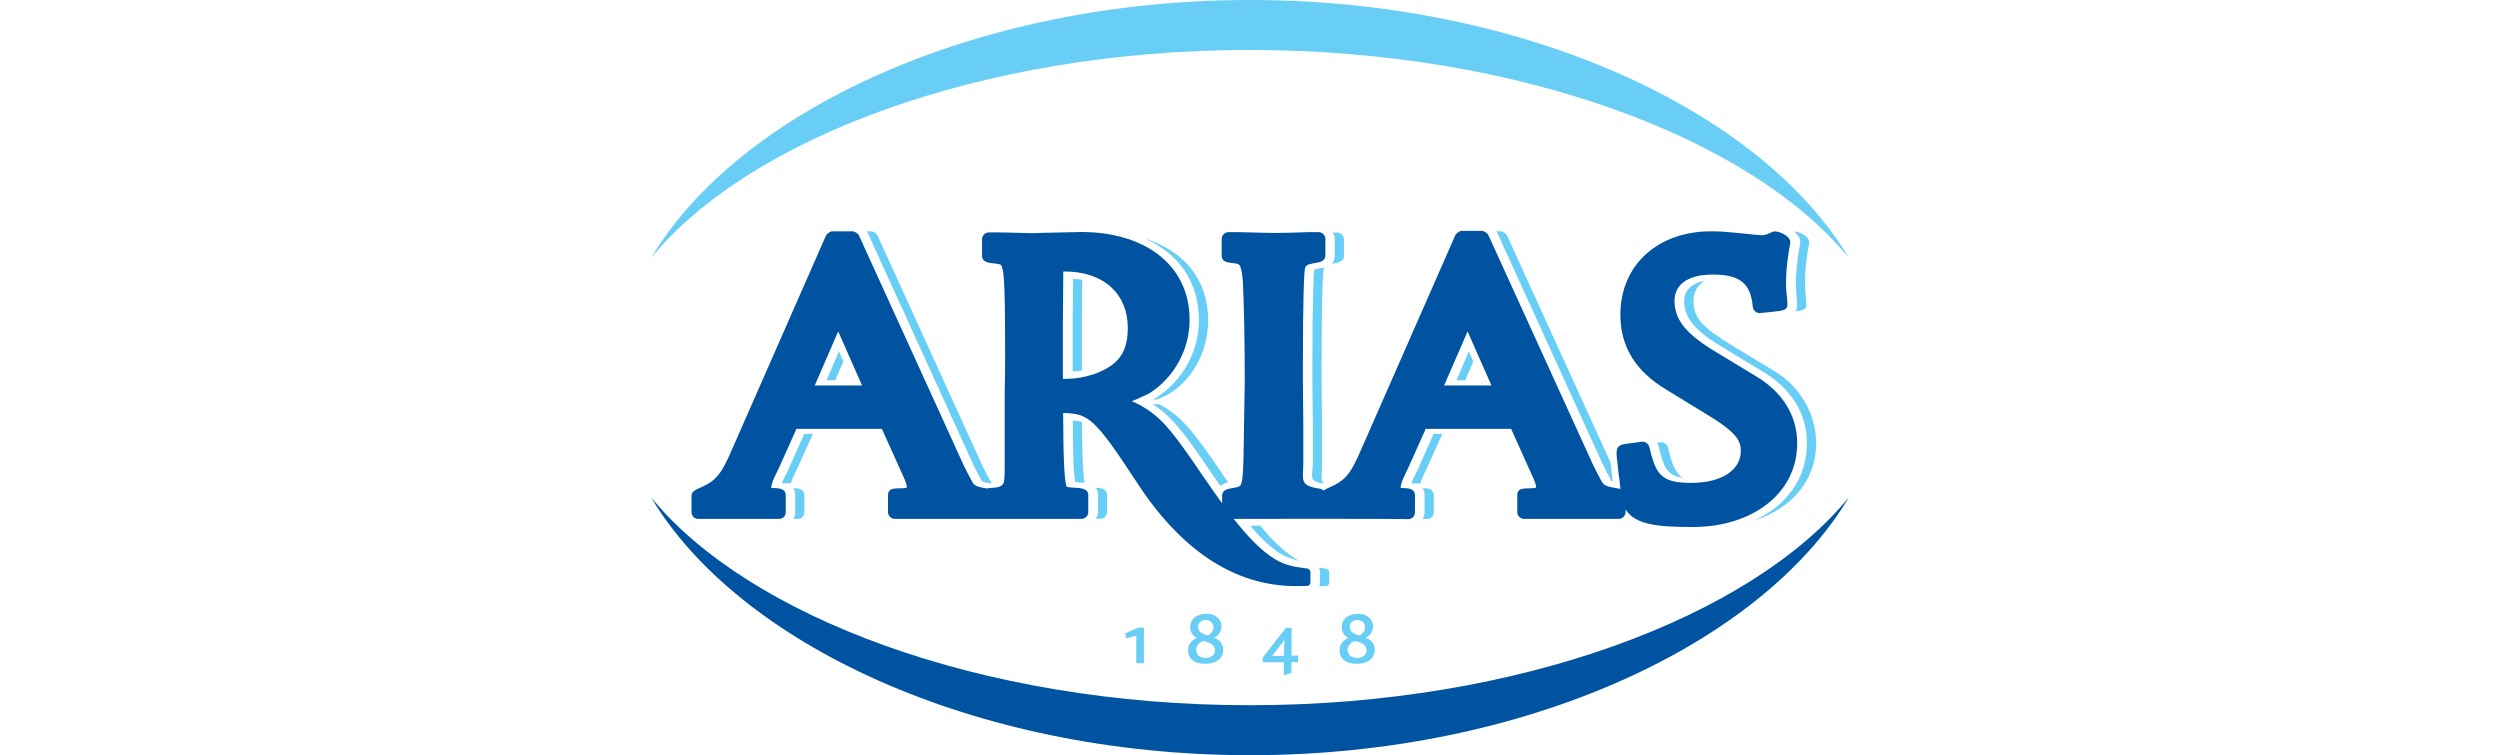 <svg width="192" height="58" viewBox="0 0 192 58" fill="none" xmlns="http://www.w3.org/2000/svg">
<path d="M50 19.817C56.656 8.613 74.736 0 96 0C117.264 0 135.344 8.624 142 19.817C134.573 10.699 116.781 3.839 96 3.839C75.229 3.828 57.427 10.699 50 19.817Z" fill="#69CEF6"/>
<path d="M87.855 50.936V48.205H87.394L86.419 48.645L86.505 49.032L87.266 48.818V50.936" fill="#69CEF6"/>
<path fill-rule="evenodd" clip-rule="evenodd" d="M93.943 49.903C93.943 49.441 93.686 49.14 93.268 48.989V48.978C93.461 48.871 93.814 48.602 93.814 48.118C93.814 47.666 93.472 47.14 92.657 47.14C91.864 47.14 91.403 47.581 91.403 48.15C91.403 48.57 91.607 48.806 91.896 48.989V49C91.585 49.14 91.242 49.419 91.242 49.925C91.242 50.581 91.714 50.978 92.55 50.978C93.439 50.989 93.943 50.516 93.943 49.903ZM92.014 48.118C92.014 47.839 92.26 47.613 92.603 47.613C92.968 47.613 93.193 47.882 93.193 48.183C93.193 48.505 92.946 48.688 92.764 48.806C92.4 48.709 92.014 48.559 92.014 48.118ZM93.311 49.946C93.311 50.301 92.989 50.527 92.603 50.527C92.196 50.527 91.864 50.322 91.864 49.892C91.864 49.538 92.196 49.301 92.4 49.236C92.85 49.312 93.311 49.505 93.311 49.946Z" fill="#69CEF6"/>
<path fill-rule="evenodd" clip-rule="evenodd" d="M99.698 50.849V50.344C99.633 50.344 99.462 50.344 99.194 50.355V48.215H98.765L96.976 50.494V50.86H98.605V51.86L99.183 51.677V50.86M98.647 49.14C98.626 49.494 98.615 50 98.615 50.365C98.23 50.365 97.854 50.376 97.694 50.387L98.647 49.14Z" fill="#69CEF6"/>
<path fill-rule="evenodd" clip-rule="evenodd" d="M105.582 49.903C105.582 49.441 105.324 49.14 104.906 48.989V48.978C105.099 48.871 105.453 48.602 105.453 48.118C105.453 47.666 105.11 47.14 104.296 47.14C103.502 47.14 103.042 47.581 103.042 48.15C103.042 48.57 103.245 48.806 103.535 48.989V49C103.224 49.14 102.881 49.419 102.881 49.925C102.881 50.581 103.363 50.978 104.188 50.978C105.089 50.989 105.582 50.516 105.582 49.903ZM103.663 48.118C103.663 47.839 103.91 47.613 104.253 47.613C104.617 47.613 104.842 47.882 104.842 48.183C104.842 48.505 104.596 48.688 104.413 48.806C104.049 48.709 103.663 48.559 103.663 48.118ZM104.949 49.946C104.949 50.301 104.628 50.527 104.242 50.527C103.835 50.527 103.502 50.322 103.502 49.892C103.502 49.538 103.835 49.301 104.038 49.236C104.489 49.312 104.949 49.505 104.949 49.946Z" fill="#69CEF6"/>
<path d="M50 38.193C56.656 49.387 74.736 58 96 58C117.264 58 135.344 49.376 142 38.183C134.573 47.301 116.781 54.161 96 54.161C75.229 54.172 57.427 47.301 50 38.193Z" fill="#0053A0"/>
<path d="M81.661 20.85L81.629 24.807V29.097C81.693 29.097 81.758 29.097 81.833 29.097C82.658 29.097 83.504 28.936 84.287 28.635C85.959 27.947 86.613 27 86.613 25.172C86.613 22.581 84.78 20.85 81.768 20.85M62.573 29.602H66.206L64.374 25.452L62.573 29.602ZM110.909 29.602H114.543L112.71 25.452L110.909 29.602ZM136.096 17.817C136.482 17.624 137.596 18.129 137.489 18.678L137.393 19.194C137.232 20.226 137.168 21.043 137.168 21.688C137.168 24.022 137.982 23.753 135.185 24.043C134.906 24.076 134.649 23.85 134.617 23.581C134.456 21.839 133.727 21.086 131.552 21.086C129.43 21.086 128.604 22 128.604 23.097C128.604 24.387 129.258 25.473 131.519 26.871L134.874 28.904C136.868 30.097 138.025 31.893 138.025 34.032C138.025 37.947 134.52 40.473 130.019 40.473C127.361 40.473 125.614 40.323 124.842 39.129V39.334C124.842 39.613 124.596 39.85 124.328 39.85H117.04C116.761 39.85 116.525 39.613 116.525 39.334V38.022C116.525 37.258 117.554 37.624 117.972 37.441C117.972 37.237 117.887 37.032 117.812 36.839L116.054 32.936H109.495L108.134 35.968C107.984 36.291 107.566 37.054 107.566 37.473C107.951 37.506 108.669 37.43 108.669 38.032V39.355C108.669 39.645 108.423 39.882 108.134 39.871C107.255 39.828 94.747 39.85 94.747 39.85C95.83 41.215 96.73 42.129 97.566 42.71C98.509 43.398 99.302 43.527 100.428 43.667C100.535 43.688 100.642 43.818 100.642 43.925V44.742C100.642 44.882 100.524 45 100.385 45L99.517 45.011C94.779 45.011 90.621 42.215 87.202 36.882C84.073 32.129 83.59 31.742 81.65 31.721L81.672 34.086C81.683 34.334 81.704 36.893 81.918 37.377C82.368 37.549 83.58 37.28 83.58 38.022V39.334C83.58 39.613 83.333 39.85 83.065 39.85H68.714C68.436 39.85 68.2 39.613 68.2 39.334V38.022C68.2 37.258 69.229 37.624 69.647 37.441C69.647 37.237 69.561 37.032 69.486 36.839L67.728 32.936H61.169L59.808 35.968C59.658 36.291 59.229 37.054 59.229 37.473C59.615 37.506 60.344 37.43 60.344 38.032V39.355C60.344 39.645 60.097 39.861 59.808 39.85H53.645C53.356 39.861 53.109 39.645 53.109 39.355V38.075C53.109 37.387 54.417 37.592 55.317 36.28C55.789 35.592 56.078 34.807 56.421 34.054L63.441 18.076C63.495 17.957 63.773 17.764 63.913 17.764H65.488C65.617 17.764 65.906 17.947 65.96 18.065L74.019 35.753L74.287 36.291L74.716 37.086C74.909 37.398 75.381 37.441 75.788 37.516C76.281 37.409 77.031 37.559 77.117 36.936C77.149 36.688 77.16 36.377 77.16 35.968V30.097C77.192 29.14 77.192 28.129 77.192 27.172C77.192 21.355 77.095 20.764 76.881 20.344C76.474 20.14 75.423 20.355 75.423 19.656V18.366C75.423 18.097 75.659 17.85 75.938 17.85H76.635C76.924 17.85 77.138 17.85 78.167 17.882C78.917 17.914 79.603 17.914 80.129 17.882L83.033 17.817C87.888 17.817 91.361 20.312 91.361 24.57C91.361 26.817 90.192 28.989 88.285 30.194C87.995 30.355 87.556 30.538 86.923 30.817C87.148 30.904 87.406 31.043 87.652 31.162C89.11 32.022 89.903 32.871 92.4 36.581C92.925 37.344 93.408 38.032 93.858 38.656V38.065C93.858 37.301 95.155 37.624 95.305 37.215C95.455 36.828 95.498 36.032 95.519 34.043L95.594 29.441V28.57C95.594 26.301 95.53 23.172 95.455 21.645C95.39 20.828 95.294 20.538 95.208 20.377C94.94 20.054 93.826 20.398 93.826 19.635V18.344C93.826 18.065 94.072 17.828 94.34 17.828H95.122C96.494 17.86 97.47 17.893 97.952 17.893C98.67 17.893 99.538 17.86 100.46 17.828H101.274C101.553 17.828 101.789 18.065 101.789 18.344V19.624C101.789 20.409 100.438 20.022 100.235 20.549C100.149 20.764 100.063 23.065 100.063 27.839V29.366L100.095 32.645V35.473C100.095 36.914 99.742 37.291 101.392 37.538C101.489 37.549 101.574 37.602 101.649 37.678C102.046 37.366 102.978 37.248 103.654 36.248C104.125 35.559 104.415 34.775 104.758 34.022L111.778 18.043C111.831 17.925 112.11 17.731 112.249 17.731H113.825C113.953 17.731 114.243 17.914 114.296 18.032L122.356 35.721L122.624 36.258L123.053 37.054C123.31 37.452 123.985 37.42 124.446 37.559C124.414 37.075 124.349 36.71 124.306 36.377L124.21 35.441C123.964 33.871 124.457 34.205 126.075 33.925C126.321 33.882 126.6 34.075 126.664 34.312C127.157 36.355 127.49 37.086 129.847 37.086C132.527 37.086 133.695 35.904 133.695 34.635C133.695 33.861 133.395 33.205 130.994 31.774L127.972 29.925C125.635 28.516 124.446 26.656 124.446 24.172C124.446 20.323 127.35 17.764 131.412 17.764C131.97 17.764 132.527 17.796 133.116 17.86L134.435 17.989C134.66 18.011 134.842 18.043 135.013 18.043C135.431 18.108 135.667 18.032 136.096 17.817Z" fill="#0053A0"/>
<path d="M62.432 33.312L61.242 35.957C61.124 36.205 60.857 36.699 60.739 37.118H60.053C60.171 36.774 60.406 36.344 60.514 36.129L61.768 33.323M66.548 17.764H66.912C67.041 17.764 67.33 17.947 67.384 18.065L75.443 35.753L75.711 36.291L76.14 37.097L76.161 37.129L76.118 37.14C75.786 37.075 75.486 37.043 75.379 36.904L74.972 36.129L74.714 35.602L66.655 17.914C66.623 17.86 66.591 17.817 66.548 17.764ZM60.921 37.484C61.307 37.495 61.778 37.549 61.778 38.022V39.344C61.778 39.645 61.532 39.871 61.242 39.86L60.921 39.85C61.017 39.71 61.071 39.538 61.071 39.344V38.022C61.082 37.785 61.017 37.613 60.921 37.484Z" fill="#69CEF6"/>
<path d="M101.681 20.548C101.585 20.795 101.499 23.096 101.499 27.86V29.387L101.531 32.666V35.494C101.531 36.376 101.403 36.849 101.671 37.15C100.427 36.935 100.824 36.613 100.824 35.494V32.666L100.792 29.387V27.86C100.792 23.021 100.888 20.849 100.931 20.731C101.06 20.634 101.37 20.613 101.681 20.548ZM102.346 17.86H102.699C102.978 17.86 103.214 18.107 103.214 18.376V19.656C103.214 20.129 102.732 20.172 102.292 20.258C102.421 20.129 102.506 19.935 102.506 19.656V18.376C102.517 18.182 102.453 18.01 102.346 17.86Z" fill="#69CEF6"/>
<path d="M113.148 27.753L112.538 29.204H111.862L112.805 26.989" fill="#69CEF6"/>
<path d="M110.769 33.323L109.579 35.968C109.472 36.215 109.193 36.71 109.076 37.129H108.39C108.508 36.785 108.743 36.355 108.851 36.129L110.104 33.323" fill="#69CEF6"/>
<path d="M114.896 17.764H115.26C115.389 17.764 115.678 17.947 115.731 18.065L123.705 35.559L123.855 36.989C123.802 36.968 123.759 36.936 123.727 36.893L123.32 36.118L123.062 35.592L115.003 17.904C114.96 17.86 114.928 17.807 114.896 17.764Z" fill="#69CEF6"/>
<path d="M109.257 37.484C109.643 37.495 110.114 37.548 110.114 38.022V39.344C110.114 39.645 109.868 39.871 109.578 39.86L109.257 39.849C109.353 39.71 109.407 39.538 109.407 39.344V38.022C109.418 37.785 109.353 37.613 109.257 37.484Z" fill="#69CEF6"/>
<path d="M137.767 17.774C138.238 17.785 139.031 18.215 138.946 18.677L138.849 19.193C138.688 20.226 138.624 21.043 138.624 21.688C138.624 23.57 139.16 23.763 137.895 23.914C138.152 23.591 137.927 22.989 137.927 21.688C137.927 21.064 137.992 20.258 138.152 19.258L138.249 18.731C138.313 18.333 138.088 18.011 137.767 17.774Z" fill="#69CEF6"/>
<path d="M127.263 34.011C127.338 34 127.423 33.989 127.509 33.968C127.756 33.925 128.034 34.118 128.099 34.355C128.377 35.527 128.613 36.258 129.203 36.688C127.991 36.506 127.766 35.86 127.381 34.269C127.348 34.172 127.306 34.086 127.263 34.011Z" fill="#69CEF6"/>
<path d="M130.908 21.57C130.318 21.946 130.061 22.495 130.061 23.108C130.061 24.398 130.715 25.118 132.976 26.505L136.331 28.538C138.324 29.731 139.482 31.892 139.482 34.032C139.482 36.957 137.52 39.108 134.659 40C137.124 38.903 138.774 36.817 138.774 34.032C138.774 31.731 137.52 29.817 135.43 28.57L132.076 26.538C129.857 25.172 129.343 24.194 129.343 23.097C129.353 22.462 129.718 21.806 130.908 21.57Z" fill="#69CEF6"/>
<path d="M83.095 32.408L83.117 34.075C83.117 34.29 83.149 36.279 83.288 37.086C83.041 37.053 82.784 37.053 82.581 37.021C82.409 36.064 82.431 35.032 82.409 34.064L82.388 32.29C82.656 32.312 82.881 32.344 83.095 32.408Z" fill="#69CEF6"/>
<path d="M83.117 21.484L83.085 24.806V28.462C82.85 28.495 82.614 28.516 82.378 28.527V24.806L82.41 21.419C82.657 21.43 82.892 21.452 83.117 21.484Z" fill="#69CEF6"/>
<path d="M101.272 43.591C101.455 43.624 101.658 43.645 101.862 43.677C101.969 43.699 102.087 43.828 102.087 43.935V44.753C102.087 44.892 101.969 45.011 101.83 45.011L101.326 45.021C101.358 44.946 101.38 44.849 101.38 44.753V43.935C101.38 43.806 101.337 43.688 101.272 43.591Z" fill="#69CEF6"/>
<path d="M96.783 40.366C97.737 41.527 98.434 42.172 99.195 42.71C99.388 42.85 99.581 42.968 99.774 43.075C99.27 42.946 98.638 42.753 98.145 42.398C97.48 41.925 96.869 41.387 96.022 40.377C96.183 40.377 96.569 40.366 96.783 40.366Z" fill="#69CEF6"/>
<path d="M87.93 18.323C90.888 19.247 92.785 21.43 92.785 24.581C92.785 26.828 91.724 29.043 89.816 30.237C89.58 30.366 89.344 30.484 88.894 30.678H88.551C88.648 30.635 88.734 30.57 88.808 30.527C90.834 29.258 92.077 26.968 92.077 24.592C92.077 21.581 90.459 19.441 87.93 18.323Z" fill="#69CEF6"/>
<path d="M89.034 31.054L89.259 31.172C90.717 32.032 91.51 32.882 94.007 36.591C94.168 36.828 94.157 36.796 94.318 37.021C94.157 37.086 93.835 37.194 93.75 37.344C93.471 36.957 93.353 36.806 93.064 36.365C90.77 32.957 89.87 31.903 88.541 31.054" fill="#69CEF6"/>
<path d="M84.147 37.452C84.598 37.484 85.026 37.559 85.026 38.011V39.323C85.026 39.602 84.78 39.839 84.512 39.839H84.158C84.265 39.688 84.33 39.516 84.33 39.323V38.011C84.319 37.774 84.255 37.591 84.147 37.452Z" fill="#69CEF6"/>
<path d="M64.769 27.753L64.159 29.204H63.483L64.427 26.989" fill="#69CEF6"/>
</svg>
